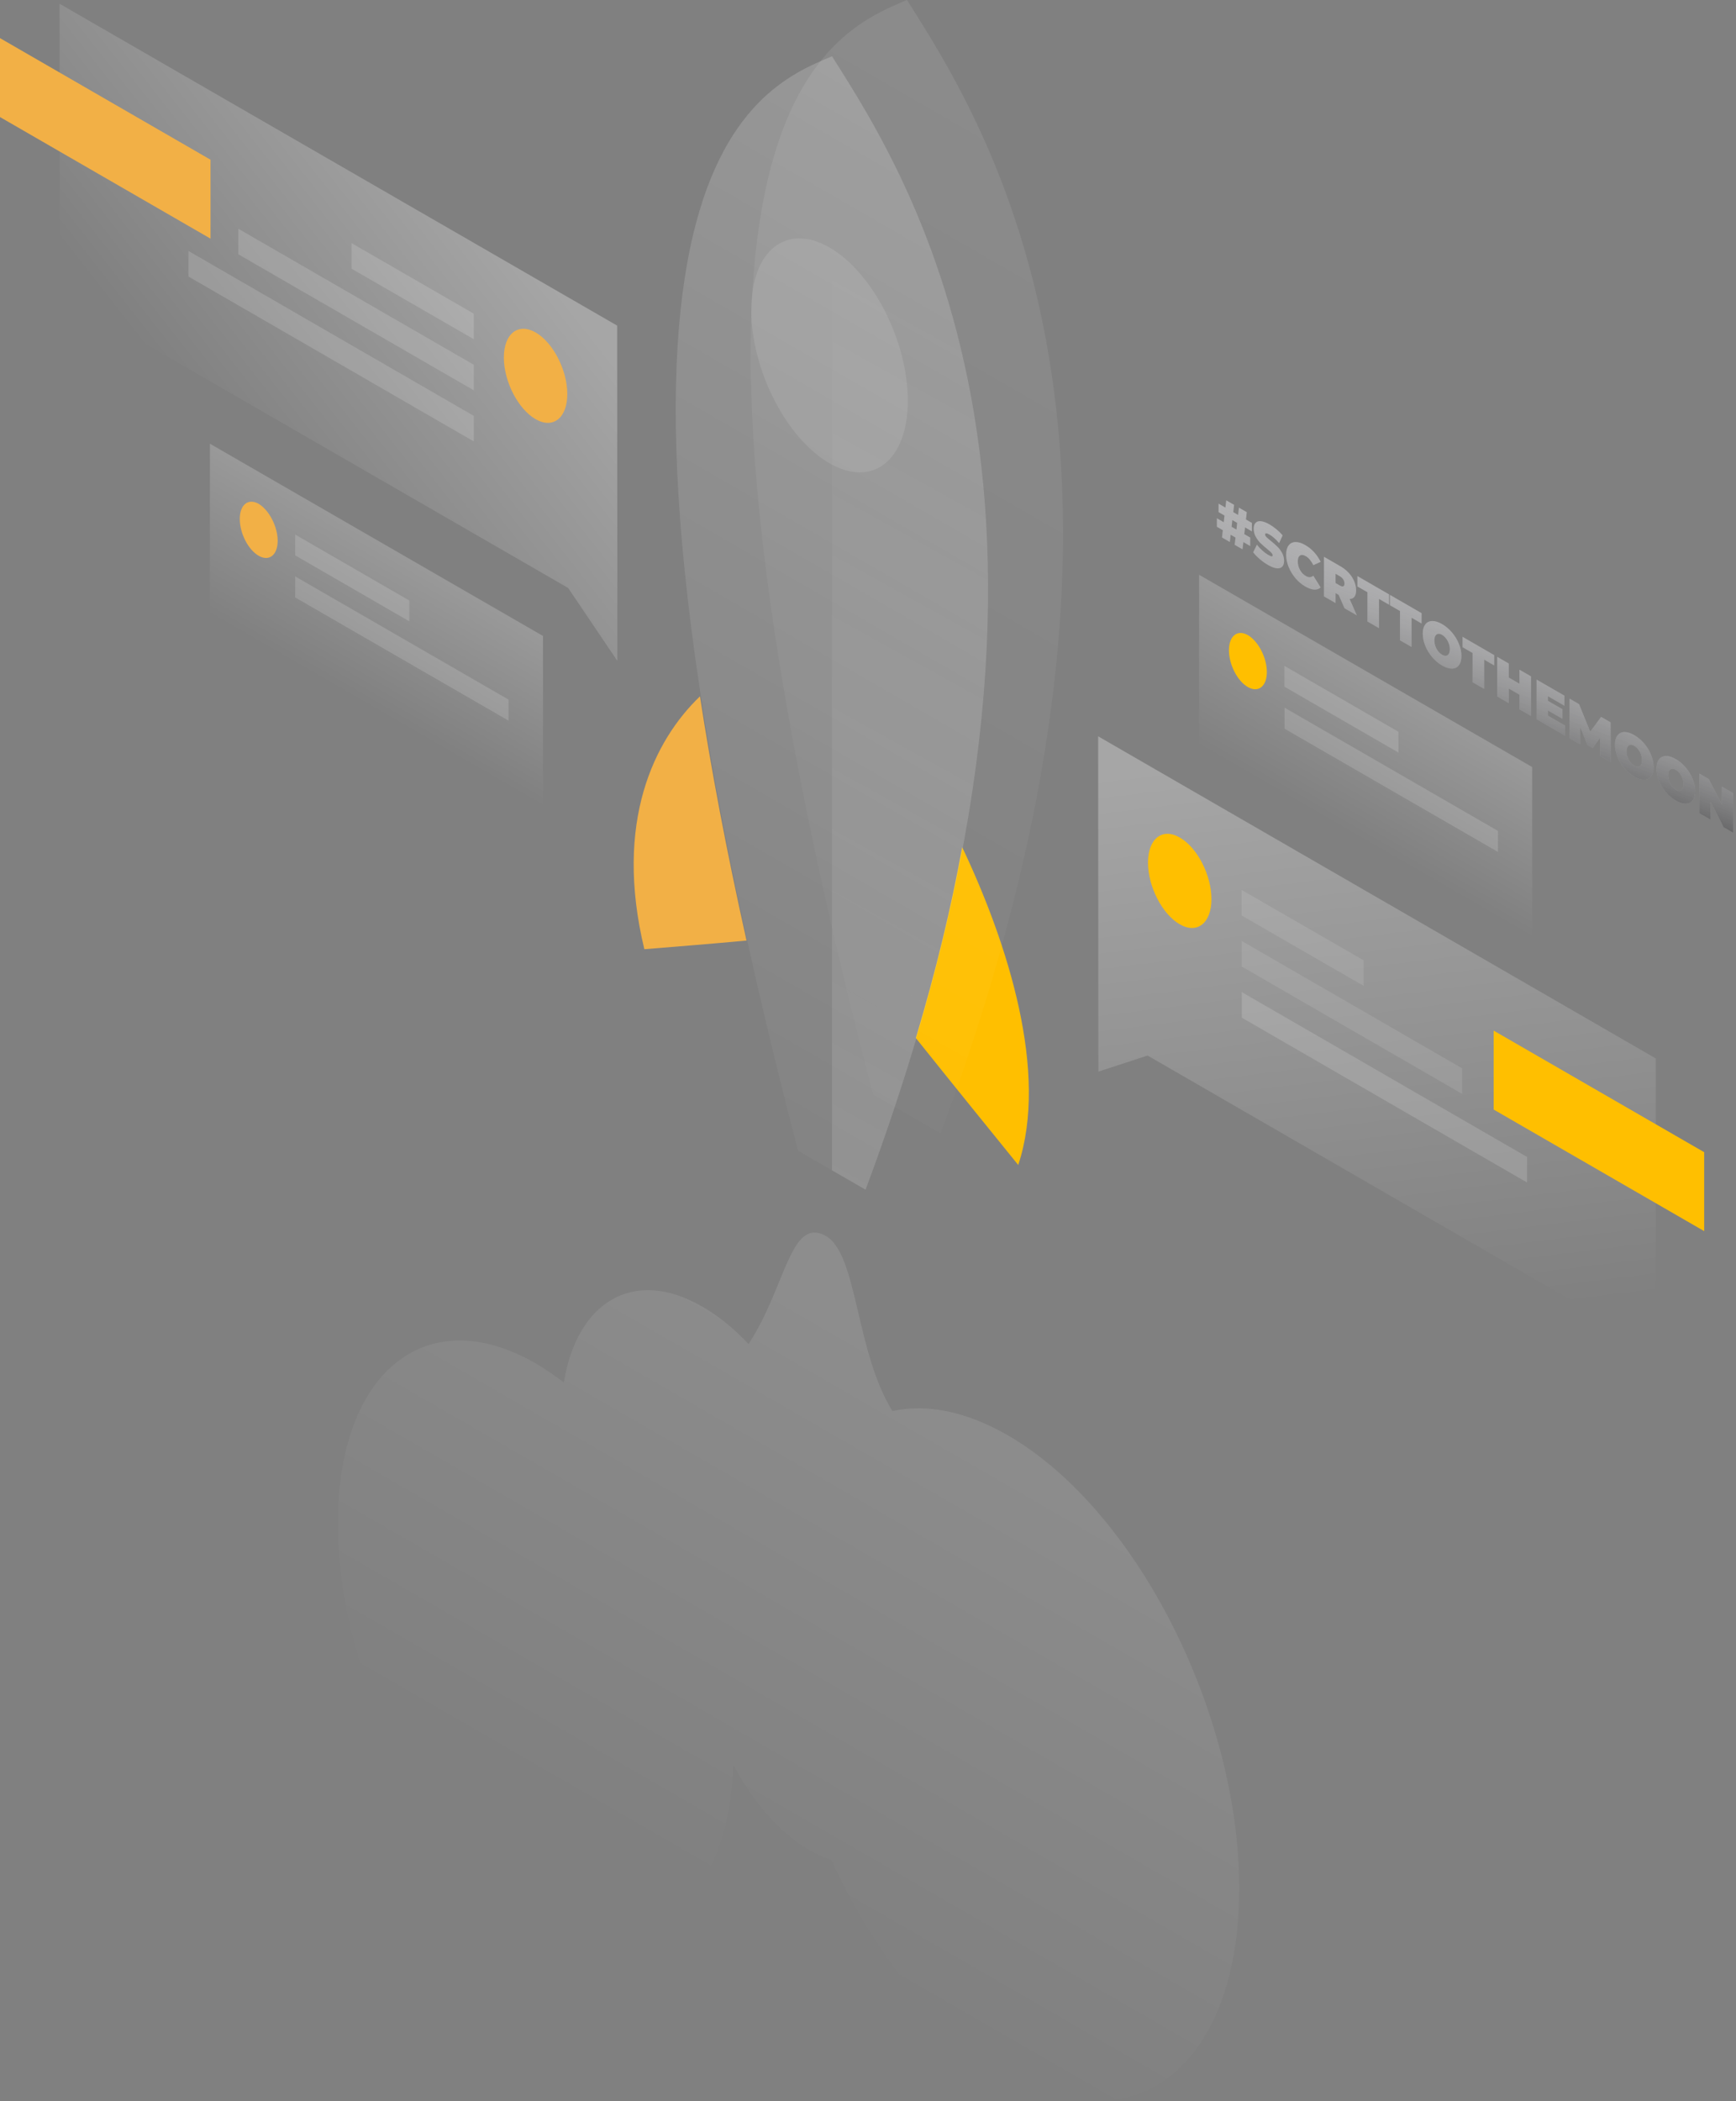 <svg width="491" height="594" viewBox="0 0 491 594" fill="none" xmlns="http://www.w3.org/2000/svg">
<rect x="0" y="0" width="491" height="594" fill="#808080" stroke="none"/>
<path d="M259.032 293.432C269.053 305.957 280.181 319.705 287.988 329.318C296.669 303.219 285.075 266.751 272.141 239.488C269.053 256.44 264.742 274.383 259.032 293.432Z" fill="#FFBF00"/>
<path d="M197.974 196.845C185.098 209.195 173.562 232.264 182.243 268.324C190.05 267.684 201.12 266.81 211.141 265.878C205.431 240.245 201.12 217.351 197.974 196.845Z" fill="#F2B046"/>
<path opacity="0.2" d="M225.706 325.298C153.694 48.818 212.947 25.341 235.319 15.904C257.692 51.207 316.886 143.017 244.816 336.308L225.706 325.298Z" fill="url(#paint0_linear_60_82)"/>
<path opacity="0.1" d="M246.914 309.394C174.902 32.972 234.096 9.437 256.527 0C278.899 35.303 338.093 127.113 266.023 320.405L246.914 309.394Z" fill="url(#paint1_linear_60_82)"/>
<path opacity="0.15" d="M244.816 336.308C316.886 143.017 257.692 51.207 235.319 15.904V330.832L244.816 336.308Z" fill="url(#paint2_linear_60_82)"/>
<path opacity="0.1" d="M256.76 113.248C256.76 130.084 246.855 138.007 234.62 130.958C222.385 123.909 212.481 104.51 212.481 87.674C212.481 70.839 222.385 62.916 234.62 69.965C246.855 77.014 256.76 96.413 256.76 113.248Z" fill="white"/>
<path opacity="0.1" d="M252.39 398.875C247.322 390.602 244.875 380.116 242.719 370.912C240.214 360.309 238.116 351.28 232.873 349.008C226.872 346.386 224.192 353.028 220.405 362.232C218.191 367.65 215.569 374.058 211.724 379.942C207.587 375.572 203.217 371.961 198.615 369.339C179.33 358.212 163.25 367.824 159.463 390.777C156.841 388.796 154.219 386.99 151.539 385.418C120.602 367.591 95.549 387.806 95.549 430.682C95.549 473.5 120.602 522.667 151.481 540.493C181.486 557.795 206.014 539.212 207.412 498.957C213.064 509.443 220.579 518.24 228.911 523.017C231.066 524.24 233.164 525.172 235.145 525.755C247.147 552.144 265.033 574.864 285.017 586.399C321.139 607.254 350.445 583.719 350.503 533.852C350.503 483.986 321.198 426.604 285.075 405.749C273.132 398.875 262.004 396.777 252.39 398.875Z" fill="url(#paint3_linear_60_82)"/>
<path opacity="0.3" d="M310.594 208.146L468.309 299.2L468.367 381.398L324.577 298.384L310.652 302.928L310.594 208.146Z" fill="url(#paint4_linear_60_82)"/>
<path d="M422.456 313.647V291.335L482 325.706V348.018L422.456 313.647Z" fill="#FFBF00"/>
<path opacity="0.1" d="M351.144 251.547L385.694 271.47V278.694L351.144 258.77V251.547Z" fill="white"/>
<path opacity="0.1" d="M351.202 265.994L413.542 301.996V309.22L351.202 273.218V265.994Z" fill="white"/>
<path opacity="0.15" d="M351.202 280.441L431.895 327.046V334.269L351.202 287.665V280.441Z" fill="white"/>
<path d="M342.638 254.168C342.638 260.926 338.618 264.13 333.665 261.275C328.713 258.421 324.693 250.615 324.693 243.857C324.693 237.099 328.713 233.895 333.665 236.75C338.676 239.604 342.638 247.411 342.638 254.168Z" fill="#FFBF00"/>
<path opacity="0.3" d="M174.552 92.043L16.837 1.049L16.895 83.247L160.686 166.203L174.61 186.825L174.552 92.043Z" fill="url(#paint5_linear_60_82)"/>
<path d="M0 33.089V10.777L59.544 45.148V67.46L0 33.089Z" fill="#F2B046"/>
<path opacity="0.15" d="M134.002 88.665L99.453 68.742V75.965L134.002 95.888V88.665Z" fill="white"/>
<path opacity="0.15" d="M134.002 103.112L67.409 64.664V71.887L134.002 110.336V103.112Z" fill="white"/>
<path opacity="0.15" d="M134.002 117.559L53.31 70.955V78.179L134.002 124.783V117.559Z" fill="white"/>
<path d="M142.508 101.073C142.508 107.831 146.528 115.637 151.481 118.491C156.433 121.346 160.453 118.142 160.453 111.384C160.453 104.627 156.433 96.82 151.481 93.966C146.528 91.17 142.508 94.315 142.508 101.073Z" fill="#F2B046"/>
<path opacity="0.2" d="M153.578 179.776L59.368 125.424V174.475L153.578 228.827V179.776Z" fill="url(#paint6_linear_60_82)"/>
<path opacity="0.15" d="M83.489 151.115L115.766 169.756V175.64L83.489 156.998V151.115Z" fill="white"/>
<path opacity="0.15" d="M83.489 162.94L143.848 197.777V203.719L83.489 168.882V162.94Z" fill="white"/>
<path d="M78.537 152.862C78.537 156.882 76.148 158.804 73.177 157.115C70.205 155.425 67.816 150.765 67.816 146.687C67.816 142.667 70.205 140.745 73.177 142.434C76.09 144.182 78.537 148.842 78.537 152.862Z" fill="#F2B046"/>
<path opacity="0.2" d="M433.351 216.827L339.142 162.474V211.525L433.351 265.936V216.827Z" fill="url(#paint7_linear_60_82)"/>
<path opacity="0.15" d="M363.263 188.223L395.54 206.865V212.749L363.263 194.107V188.223Z" fill="white"/>
<path opacity="0.15" d="M363.321 200.049L423.68 234.886V240.828L363.321 205.991V200.049Z" fill="white"/>
<path d="M358.31 189.971C358.31 193.99 355.921 195.913 352.95 194.223C349.979 192.534 347.59 187.874 347.59 183.796C347.59 179.776 349.979 177.854 352.95 179.543C355.921 181.291 358.31 185.951 358.31 189.971Z" fill="#FFBF00"/>
<path d="M352.134 149.088L351.926 150.984L353.602 151.952L353.602 154.352L351.663 153.232L351.427 155.288L349.21 154.008L349.446 151.952L348.074 151.16L347.838 153.216L345.621 151.936L345.857 149.88L344.18 148.912L344.18 146.512L346.12 147.632L346.328 145.736L344.651 144.768L344.651 142.368L346.591 143.488L346.827 141.432L349.044 142.712L348.808 144.768L350.18 145.56L350.416 143.504L352.633 144.784L352.397 146.84L354.074 147.808L354.074 150.208L352.134 149.088ZM349.917 147.808L348.545 147.016L348.337 148.912L349.709 149.704L349.917 147.808ZM358.663 159.722C357.86 159.258 357.074 158.703 356.308 158.058C355.55 157.407 354.927 156.765 354.437 156.13L355.49 153.986C355.952 154.562 356.469 155.111 357.042 155.634C357.615 156.146 358.164 156.554 358.691 156.858C359.144 157.119 359.467 157.258 359.661 157.274C359.855 157.279 359.952 157.181 359.952 156.978C359.952 156.743 359.823 156.493 359.564 156.226C359.315 155.965 358.899 155.597 358.317 155.122C357.569 154.509 356.945 153.957 356.446 153.466C355.947 152.965 355.513 152.373 355.144 151.69C354.774 150.997 354.59 150.245 354.59 149.434C354.59 148.73 354.76 148.189 355.102 147.81C355.444 147.431 355.952 147.271 356.626 147.33C357.31 147.394 358.137 147.706 359.107 148.266C359.772 148.65 360.423 149.111 361.06 149.65C361.707 150.183 362.275 150.751 362.765 151.354L361.781 153.522C360.83 152.418 359.929 151.621 359.079 151.13C358.238 150.645 357.818 150.637 357.818 151.106C357.818 151.33 357.943 151.573 358.192 151.834C358.442 152.085 358.853 152.439 359.425 152.898C360.164 153.485 360.788 154.031 361.296 154.538C361.804 155.034 362.243 155.623 362.612 156.306C362.991 156.994 363.181 157.743 363.181 158.554C363.181 159.258 363.01 159.799 362.668 160.178C362.326 160.546 361.813 160.703 361.13 160.65C360.455 160.591 359.633 160.282 358.663 159.722ZM369.17 165.788C368.144 165.196 367.22 164.417 366.398 163.452C365.576 162.476 364.93 161.409 364.458 160.252C363.997 159.089 363.766 157.942 363.766 156.812C363.766 155.681 363.997 154.806 364.458 154.188C364.93 153.564 365.576 153.244 366.398 153.228C367.22 153.201 368.144 153.484 369.17 154.076C370.112 154.62 370.952 155.297 371.691 156.108C372.43 156.918 373.04 157.825 373.521 158.828L371.456 159.764C370.855 158.542 370.149 157.697 369.336 157.228C368.652 156.833 368.103 156.772 367.687 157.044C367.271 157.305 367.063 157.862 367.063 158.716C367.063 159.569 367.271 160.372 367.687 161.124C368.103 161.865 368.652 162.433 369.336 162.828C370.149 163.297 370.855 163.268 371.456 162.74L373.521 166.06C373.04 166.508 372.43 166.71 371.691 166.668C370.952 166.625 370.112 166.332 369.17 165.788ZM378.622 168.173L377.735 167.661L377.735 170.477L374.465 168.589L374.465 157.389L379.134 160.085C380.03 160.602 380.811 161.223 381.476 161.949C382.141 162.674 382.654 163.461 383.014 164.309C383.374 165.157 383.555 166.007 383.555 166.861C383.555 167.661 383.397 168.269 383.083 168.685C382.769 169.101 382.317 169.314 381.725 169.325L383.762 173.957L380.271 171.941L378.622 168.173ZM380.257 164.957C380.257 164.541 380.146 164.157 379.924 163.805C379.702 163.442 379.37 163.133 378.926 162.877L377.735 162.189L377.735 164.813L378.926 165.501C379.37 165.757 379.702 165.837 379.924 165.741C380.146 165.634 380.257 165.373 380.257 164.957ZM386.76 167.416L383.92 165.776L383.92 162.848L392.871 168.016L392.871 170.944L390.03 169.304L390.03 177.576L386.76 175.688L386.76 167.416ZM395.962 172.728L393.121 171.088L393.121 168.16L402.072 173.328L402.072 176.256L399.232 174.616L399.232 182.888L395.962 181L395.962 172.728ZM407.872 188.132C406.828 187.53 405.89 186.738 405.059 185.756C404.228 184.775 403.576 183.706 403.105 182.548C402.634 181.38 402.398 180.236 402.398 179.116C402.398 177.996 402.634 177.13 403.105 176.516C403.576 175.892 404.228 175.57 405.059 175.548C405.89 175.527 406.828 175.818 407.872 176.42C408.916 177.023 409.853 177.815 410.685 178.796C411.516 179.778 412.167 180.852 412.638 182.02C413.109 183.178 413.345 184.316 413.345 185.436C413.345 186.556 413.109 187.428 412.638 188.052C412.167 188.666 411.516 188.983 410.685 189.004C409.853 189.026 408.916 188.735 407.872 188.132ZM407.872 185.076C408.278 185.311 408.643 185.41 408.966 185.372C409.299 185.33 409.562 185.156 409.756 184.852C409.95 184.538 410.047 184.098 410.047 183.532C410.047 182.967 409.95 182.42 409.756 181.892C409.562 181.354 409.299 180.876 408.966 180.46C408.643 180.039 408.278 179.711 407.872 179.476C407.465 179.242 407.096 179.146 406.763 179.188C406.44 179.226 406.181 179.402 405.987 179.716C405.793 180.02 405.696 180.455 405.696 181.02C405.696 181.586 405.793 182.138 405.987 182.676C406.181 183.204 406.44 183.679 406.763 184.1C407.096 184.516 407.465 184.842 407.872 185.076ZM416.503 184.587L413.662 182.947L413.662 180.019L422.613 185.187L422.613 188.115L419.773 186.475L419.773 194.748L416.503 192.86L416.503 184.587ZM433.024 191.198L433.024 202.398L429.754 200.51L429.754 196.382L426.733 194.638L426.733 198.766L423.463 196.878L423.463 185.678L426.733 187.566L426.733 191.534L429.754 193.278L429.754 189.31L433.024 191.198ZM442.664 205.116L442.664 207.964L434.599 203.308L434.599 192.108L442.484 196.66L442.484 199.508L437.814 196.812L437.814 198.124L441.916 200.492L441.916 203.212L437.814 200.844L437.814 202.316L442.664 205.116ZM452.583 213.69L452.555 208.57L450.449 211.45L449.008 210.618L446.902 205.482L446.902 210.41L443.923 208.69L443.923 197.49L446.611 199.042L449.77 206.834L452.846 202.642L455.534 204.194L455.562 215.41L452.583 213.69ZM462.228 219.515C461.185 218.913 460.247 218.121 459.416 217.139C458.584 216.158 457.933 215.089 457.462 213.931C456.991 212.763 456.755 211.619 456.755 210.499C456.755 209.379 456.991 208.513 457.462 207.899C457.933 207.275 458.584 206.953 459.416 206.931C460.247 206.91 461.185 207.201 462.228 207.803C463.272 208.406 464.21 209.198 465.041 210.179C465.873 211.161 466.524 212.235 466.995 213.403C467.466 214.561 467.702 215.699 467.702 216.819C467.702 217.939 467.466 218.811 466.995 219.435C466.524 220.049 465.873 220.366 465.041 220.387C464.21 220.409 463.272 220.118 462.228 219.515ZM462.228 216.459C462.635 216.694 463 216.793 463.323 216.755C463.656 216.713 463.919 216.539 464.113 216.235C464.307 215.921 464.404 215.481 464.404 214.915C464.404 214.35 464.307 213.803 464.113 213.275C463.919 212.737 463.656 212.259 463.323 211.843C463 211.422 462.635 211.094 462.228 210.859C461.822 210.625 461.452 210.529 461.12 210.571C460.797 210.609 460.538 210.785 460.344 211.099C460.15 211.403 460.053 211.838 460.053 212.403C460.053 212.969 460.15 213.521 460.344 214.059C460.538 214.587 460.797 215.062 461.12 215.483C461.452 215.899 461.822 216.225 462.228 216.459ZM473.974 226.296C472.93 225.694 471.992 224.902 471.161 223.92C470.33 222.939 469.678 221.87 469.207 220.712C468.736 219.544 468.501 218.4 468.501 217.28C468.501 216.16 468.736 215.294 469.207 214.68C469.678 214.056 470.33 213.734 471.161 213.712C471.992 213.691 472.93 213.982 473.974 214.584C475.018 215.187 475.955 215.979 476.787 216.96C477.618 217.942 478.269 219.016 478.74 220.184C479.212 221.342 479.447 222.48 479.447 223.6C479.447 224.72 479.212 225.592 478.74 226.216C478.269 226.83 477.618 227.147 476.787 227.168C475.955 227.19 475.018 226.899 473.974 226.296ZM473.974 223.24C474.38 223.475 474.745 223.574 475.069 223.536C475.401 223.494 475.664 223.32 475.858 223.016C476.052 222.702 476.149 222.262 476.149 221.696C476.149 221.131 476.052 220.584 475.858 220.056C475.664 219.518 475.401 219.04 475.069 218.624C474.745 218.203 474.38 217.875 473.974 217.64C473.567 217.406 473.198 217.31 472.865 217.352C472.542 217.39 472.283 217.566 472.089 217.88C471.895 218.184 471.798 218.619 471.798 219.184C471.798 219.75 471.895 220.302 472.089 220.84C472.283 221.368 472.542 221.843 472.865 222.264C473.198 222.68 473.567 223.006 473.974 223.24ZM490.195 224.206L490.195 235.406L487.507 233.854L483.821 226.638L483.821 231.726L480.634 229.886L480.634 218.686L483.322 220.238L487.008 227.454L487.008 222.366L490.195 224.206Z" fill="#F0F1F5" fill-opacity="0.4"/>
<path d="M352.134 149.088L351.926 150.984L353.602 151.952L353.602 154.352L351.663 153.232L351.427 155.288L349.21 154.008L349.446 151.952L348.074 151.16L347.838 153.216L345.621 151.936L345.857 149.88L344.18 148.912L344.18 146.512L346.12 147.632L346.328 145.736L344.651 144.768L344.651 142.368L346.591 143.488L346.827 141.432L349.044 142.712L348.808 144.768L350.18 145.56L350.416 143.504L352.633 144.784L352.397 146.84L354.074 147.808L354.074 150.208L352.134 149.088ZM349.917 147.808L348.545 147.016L348.337 148.912L349.709 149.704L349.917 147.808ZM358.663 159.722C357.86 159.258 357.074 158.703 356.308 158.058C355.55 157.407 354.927 156.765 354.437 156.13L355.49 153.986C355.952 154.562 356.469 155.111 357.042 155.634C357.615 156.146 358.164 156.554 358.691 156.858C359.144 157.119 359.467 157.258 359.661 157.274C359.855 157.279 359.952 157.181 359.952 156.978C359.952 156.743 359.823 156.493 359.564 156.226C359.315 155.965 358.899 155.597 358.317 155.122C357.569 154.509 356.945 153.957 356.446 153.466C355.947 152.965 355.513 152.373 355.144 151.69C354.774 150.997 354.59 150.245 354.59 149.434C354.59 148.73 354.76 148.189 355.102 147.81C355.444 147.431 355.952 147.271 356.626 147.33C357.31 147.394 358.137 147.706 359.107 148.266C359.772 148.65 360.423 149.111 361.06 149.65C361.707 150.183 362.275 150.751 362.765 151.354L361.781 153.522C360.83 152.418 359.929 151.621 359.079 151.13C358.238 150.645 357.818 150.637 357.818 151.106C357.818 151.33 357.943 151.573 358.192 151.834C358.442 152.085 358.853 152.439 359.425 152.898C360.164 153.485 360.788 154.031 361.296 154.538C361.804 155.034 362.243 155.623 362.612 156.306C362.991 156.994 363.181 157.743 363.181 158.554C363.181 159.258 363.01 159.799 362.668 160.178C362.326 160.546 361.813 160.703 361.13 160.65C360.455 160.591 359.633 160.282 358.663 159.722ZM369.17 165.788C368.144 165.196 367.22 164.417 366.398 163.452C365.576 162.476 364.93 161.409 364.458 160.252C363.997 159.089 363.766 157.942 363.766 156.812C363.766 155.681 363.997 154.806 364.458 154.188C364.93 153.564 365.576 153.244 366.398 153.228C367.22 153.201 368.144 153.484 369.17 154.076C370.112 154.62 370.952 155.297 371.691 156.108C372.43 156.918 373.04 157.825 373.521 158.828L371.456 159.764C370.855 158.542 370.149 157.697 369.336 157.228C368.652 156.833 368.103 156.772 367.687 157.044C367.271 157.305 367.063 157.862 367.063 158.716C367.063 159.569 367.271 160.372 367.687 161.124C368.103 161.865 368.652 162.433 369.336 162.828C370.149 163.297 370.855 163.268 371.456 162.74L373.521 166.06C373.04 166.508 372.43 166.71 371.691 166.668C370.952 166.625 370.112 166.332 369.17 165.788ZM378.622 168.173L377.735 167.661L377.735 170.477L374.465 168.589L374.465 157.389L379.134 160.085C380.03 160.602 380.811 161.223 381.476 161.949C382.141 162.674 382.654 163.461 383.014 164.309C383.374 165.157 383.555 166.007 383.555 166.861C383.555 167.661 383.397 168.269 383.083 168.685C382.769 169.101 382.317 169.314 381.725 169.325L383.762 173.957L380.271 171.941L378.622 168.173ZM380.257 164.957C380.257 164.541 380.146 164.157 379.924 163.805C379.702 163.442 379.37 163.133 378.926 162.877L377.735 162.189L377.735 164.813L378.926 165.501C379.37 165.757 379.702 165.837 379.924 165.741C380.146 165.634 380.257 165.373 380.257 164.957ZM386.76 167.416L383.92 165.776L383.92 162.848L392.871 168.016L392.871 170.944L390.03 169.304L390.03 177.576L386.76 175.688L386.76 167.416ZM395.962 172.728L393.121 171.088L393.121 168.16L402.072 173.328L402.072 176.256L399.232 174.616L399.232 182.888L395.962 181L395.962 172.728ZM407.872 188.132C406.828 187.53 405.89 186.738 405.059 185.756C404.228 184.775 403.576 183.706 403.105 182.548C402.634 181.38 402.398 180.236 402.398 179.116C402.398 177.996 402.634 177.13 403.105 176.516C403.576 175.892 404.228 175.57 405.059 175.548C405.89 175.527 406.828 175.818 407.872 176.42C408.916 177.023 409.853 177.815 410.685 178.796C411.516 179.778 412.167 180.852 412.638 182.02C413.109 183.178 413.345 184.316 413.345 185.436C413.345 186.556 413.109 187.428 412.638 188.052C412.167 188.666 411.516 188.983 410.685 189.004C409.853 189.026 408.916 188.735 407.872 188.132ZM407.872 185.076C408.278 185.311 408.643 185.41 408.966 185.372C409.299 185.33 409.562 185.156 409.756 184.852C409.95 184.538 410.047 184.098 410.047 183.532C410.047 182.967 409.95 182.42 409.756 181.892C409.562 181.354 409.299 180.876 408.966 180.46C408.643 180.039 408.278 179.711 407.872 179.476C407.465 179.242 407.096 179.146 406.763 179.188C406.44 179.226 406.181 179.402 405.987 179.716C405.793 180.02 405.696 180.455 405.696 181.02C405.696 181.586 405.793 182.138 405.987 182.676C406.181 183.204 406.44 183.679 406.763 184.1C407.096 184.516 407.465 184.842 407.872 185.076ZM416.503 184.587L413.662 182.947L413.662 180.019L422.613 185.187L422.613 188.115L419.773 186.475L419.773 194.748L416.503 192.86L416.503 184.587ZM433.024 191.198L433.024 202.398L429.754 200.51L429.754 196.382L426.733 194.638L426.733 198.766L423.463 196.878L423.463 185.678L426.733 187.566L426.733 191.534L429.754 193.278L429.754 189.31L433.024 191.198ZM442.664 205.116L442.664 207.964L434.599 203.308L434.599 192.108L442.484 196.66L442.484 199.508L437.814 196.812L437.814 198.124L441.916 200.492L441.916 203.212L437.814 200.844L437.814 202.316L442.664 205.116ZM452.583 213.69L452.555 208.57L450.449 211.45L449.008 210.618L446.902 205.482L446.902 210.41L443.923 208.69L443.923 197.49L446.611 199.042L449.77 206.834L452.846 202.642L455.534 204.194L455.562 215.41L452.583 213.69ZM462.228 219.515C461.185 218.913 460.247 218.121 459.416 217.139C458.584 216.158 457.933 215.089 457.462 213.931C456.991 212.763 456.755 211.619 456.755 210.499C456.755 209.379 456.991 208.513 457.462 207.899C457.933 207.275 458.584 206.953 459.416 206.931C460.247 206.91 461.185 207.201 462.228 207.803C463.272 208.406 464.21 209.198 465.041 210.179C465.873 211.161 466.524 212.235 466.995 213.403C467.466 214.561 467.702 215.699 467.702 216.819C467.702 217.939 467.466 218.811 466.995 219.435C466.524 220.049 465.873 220.366 465.041 220.387C464.21 220.409 463.272 220.118 462.228 219.515ZM462.228 216.459C462.635 216.694 463 216.793 463.323 216.755C463.656 216.713 463.919 216.539 464.113 216.235C464.307 215.921 464.404 215.481 464.404 214.915C464.404 214.35 464.307 213.803 464.113 213.275C463.919 212.737 463.656 212.259 463.323 211.843C463 211.422 462.635 211.094 462.228 210.859C461.822 210.625 461.452 210.529 461.12 210.571C460.797 210.609 460.538 210.785 460.344 211.099C460.15 211.403 460.053 211.838 460.053 212.403C460.053 212.969 460.15 213.521 460.344 214.059C460.538 214.587 460.797 215.062 461.12 215.483C461.452 215.899 461.822 216.225 462.228 216.459ZM473.974 226.296C472.93 225.694 471.992 224.902 471.161 223.92C470.33 222.939 469.678 221.87 469.207 220.712C468.736 219.544 468.501 218.4 468.501 217.28C468.501 216.16 468.736 215.294 469.207 214.68C469.678 214.056 470.33 213.734 471.161 213.712C471.992 213.691 472.93 213.982 473.974 214.584C475.018 215.187 475.955 215.979 476.787 216.96C477.618 217.942 478.269 219.016 478.74 220.184C479.212 221.342 479.447 222.48 479.447 223.6C479.447 224.72 479.212 225.592 478.74 226.216C478.269 226.83 477.618 227.147 476.787 227.168C475.955 227.19 475.018 226.899 473.974 226.296ZM473.974 223.24C474.38 223.475 474.745 223.574 475.069 223.536C475.401 223.494 475.664 223.32 475.858 223.016C476.052 222.702 476.149 222.262 476.149 221.696C476.149 221.131 476.052 220.584 475.858 220.056C475.664 219.518 475.401 219.04 475.069 218.624C474.745 218.203 474.38 217.875 473.974 217.64C473.567 217.406 473.198 217.31 472.865 217.352C472.542 217.39 472.283 217.566 472.089 217.88C471.895 218.184 471.798 218.619 471.798 219.184C471.798 219.75 471.895 220.302 472.089 220.84C472.283 221.368 472.542 221.843 472.865 222.264C473.198 222.68 473.567 223.006 473.974 223.24ZM490.195 224.206L490.195 235.406L487.507 233.854L483.821 226.638L483.821 231.726L480.634 229.886L480.634 218.686L483.322 220.238L487.008 227.454L487.008 222.366L490.195 224.206Z" fill="url(#paint8_linear_60_82)" fill-opacity="0.6" style="mix-blend-mode:soft-light"/>
<defs>
<linearGradient id="paint0_linear_60_82" x1="319.271" y1="25.706" x2="138.194" y2="339.46" gradientUnits="userSpaceOnUse">
<stop stop-color="white"/>
<stop offset="1" stop-color="white" stop-opacity="0"/>
</linearGradient>
<linearGradient id="paint1_linear_60_82" x1="340.473" y1="9.807" x2="159.396" y2="323.56" gradientUnits="userSpaceOnUse">
<stop stop-color="white"/>
<stop offset="1" stop-color="white" stop-opacity="0"/>
</linearGradient>
<linearGradient id="paint2_linear_60_82" x1="285.498" y1="94.119" x2="145.715" y2="346.366" gradientUnits="userSpaceOnUse">
<stop stop-color="white" stop-opacity="0"/>
<stop offset="1" stop-color="white"/>
</linearGradient>
<linearGradient id="paint3_linear_60_82" x1="272.346" y1="398.42" x2="194.135" y2="533.937" gradientUnits="userSpaceOnUse">
<stop stop-color="white"/>
<stop offset="1" stop-color="white" stop-opacity="0"/>
</linearGradient>
<linearGradient id="paint4_linear_60_82" x1="378.358" y1="210.808" x2="398.746" y2="376.176" gradientUnits="userSpaceOnUse">
<stop stop-color="white"/>
<stop offset="1" stop-color="white" stop-opacity="0"/>
</linearGradient>
<linearGradient id="paint5_linear_60_82" x1="140.158" y1="59.13" x2="58.725" y2="122.896" gradientUnits="userSpaceOnUse">
<stop stop-color="white"/>
<stop offset="1" stop-color="white" stop-opacity="0"/>
</linearGradient>
<linearGradient id="paint6_linear_60_82" x1="117.088" y1="158.703" x2="95.846" y2="195.509" gradientUnits="userSpaceOnUse">
<stop stop-color="white"/>
<stop offset="1" stop-color="white" stop-opacity="0"/>
</linearGradient>
<linearGradient id="paint7_linear_60_82" x1="396.898" y1="195.799" x2="375.656" y2="232.605" gradientUnits="userSpaceOnUse">
<stop stop-color="white"/>
<stop offset="1" stop-color="white" stop-opacity="0"/>
</linearGradient>
<linearGradient id="paint8_linear_60_82" x1="491.224" y1="245" x2="510.894" y2="192.348" gradientUnits="userSpaceOnUse">
<stop/>
<stop offset="1" stop-color="white" stop-opacity="0"/>
</linearGradient>
</defs>
</svg>
